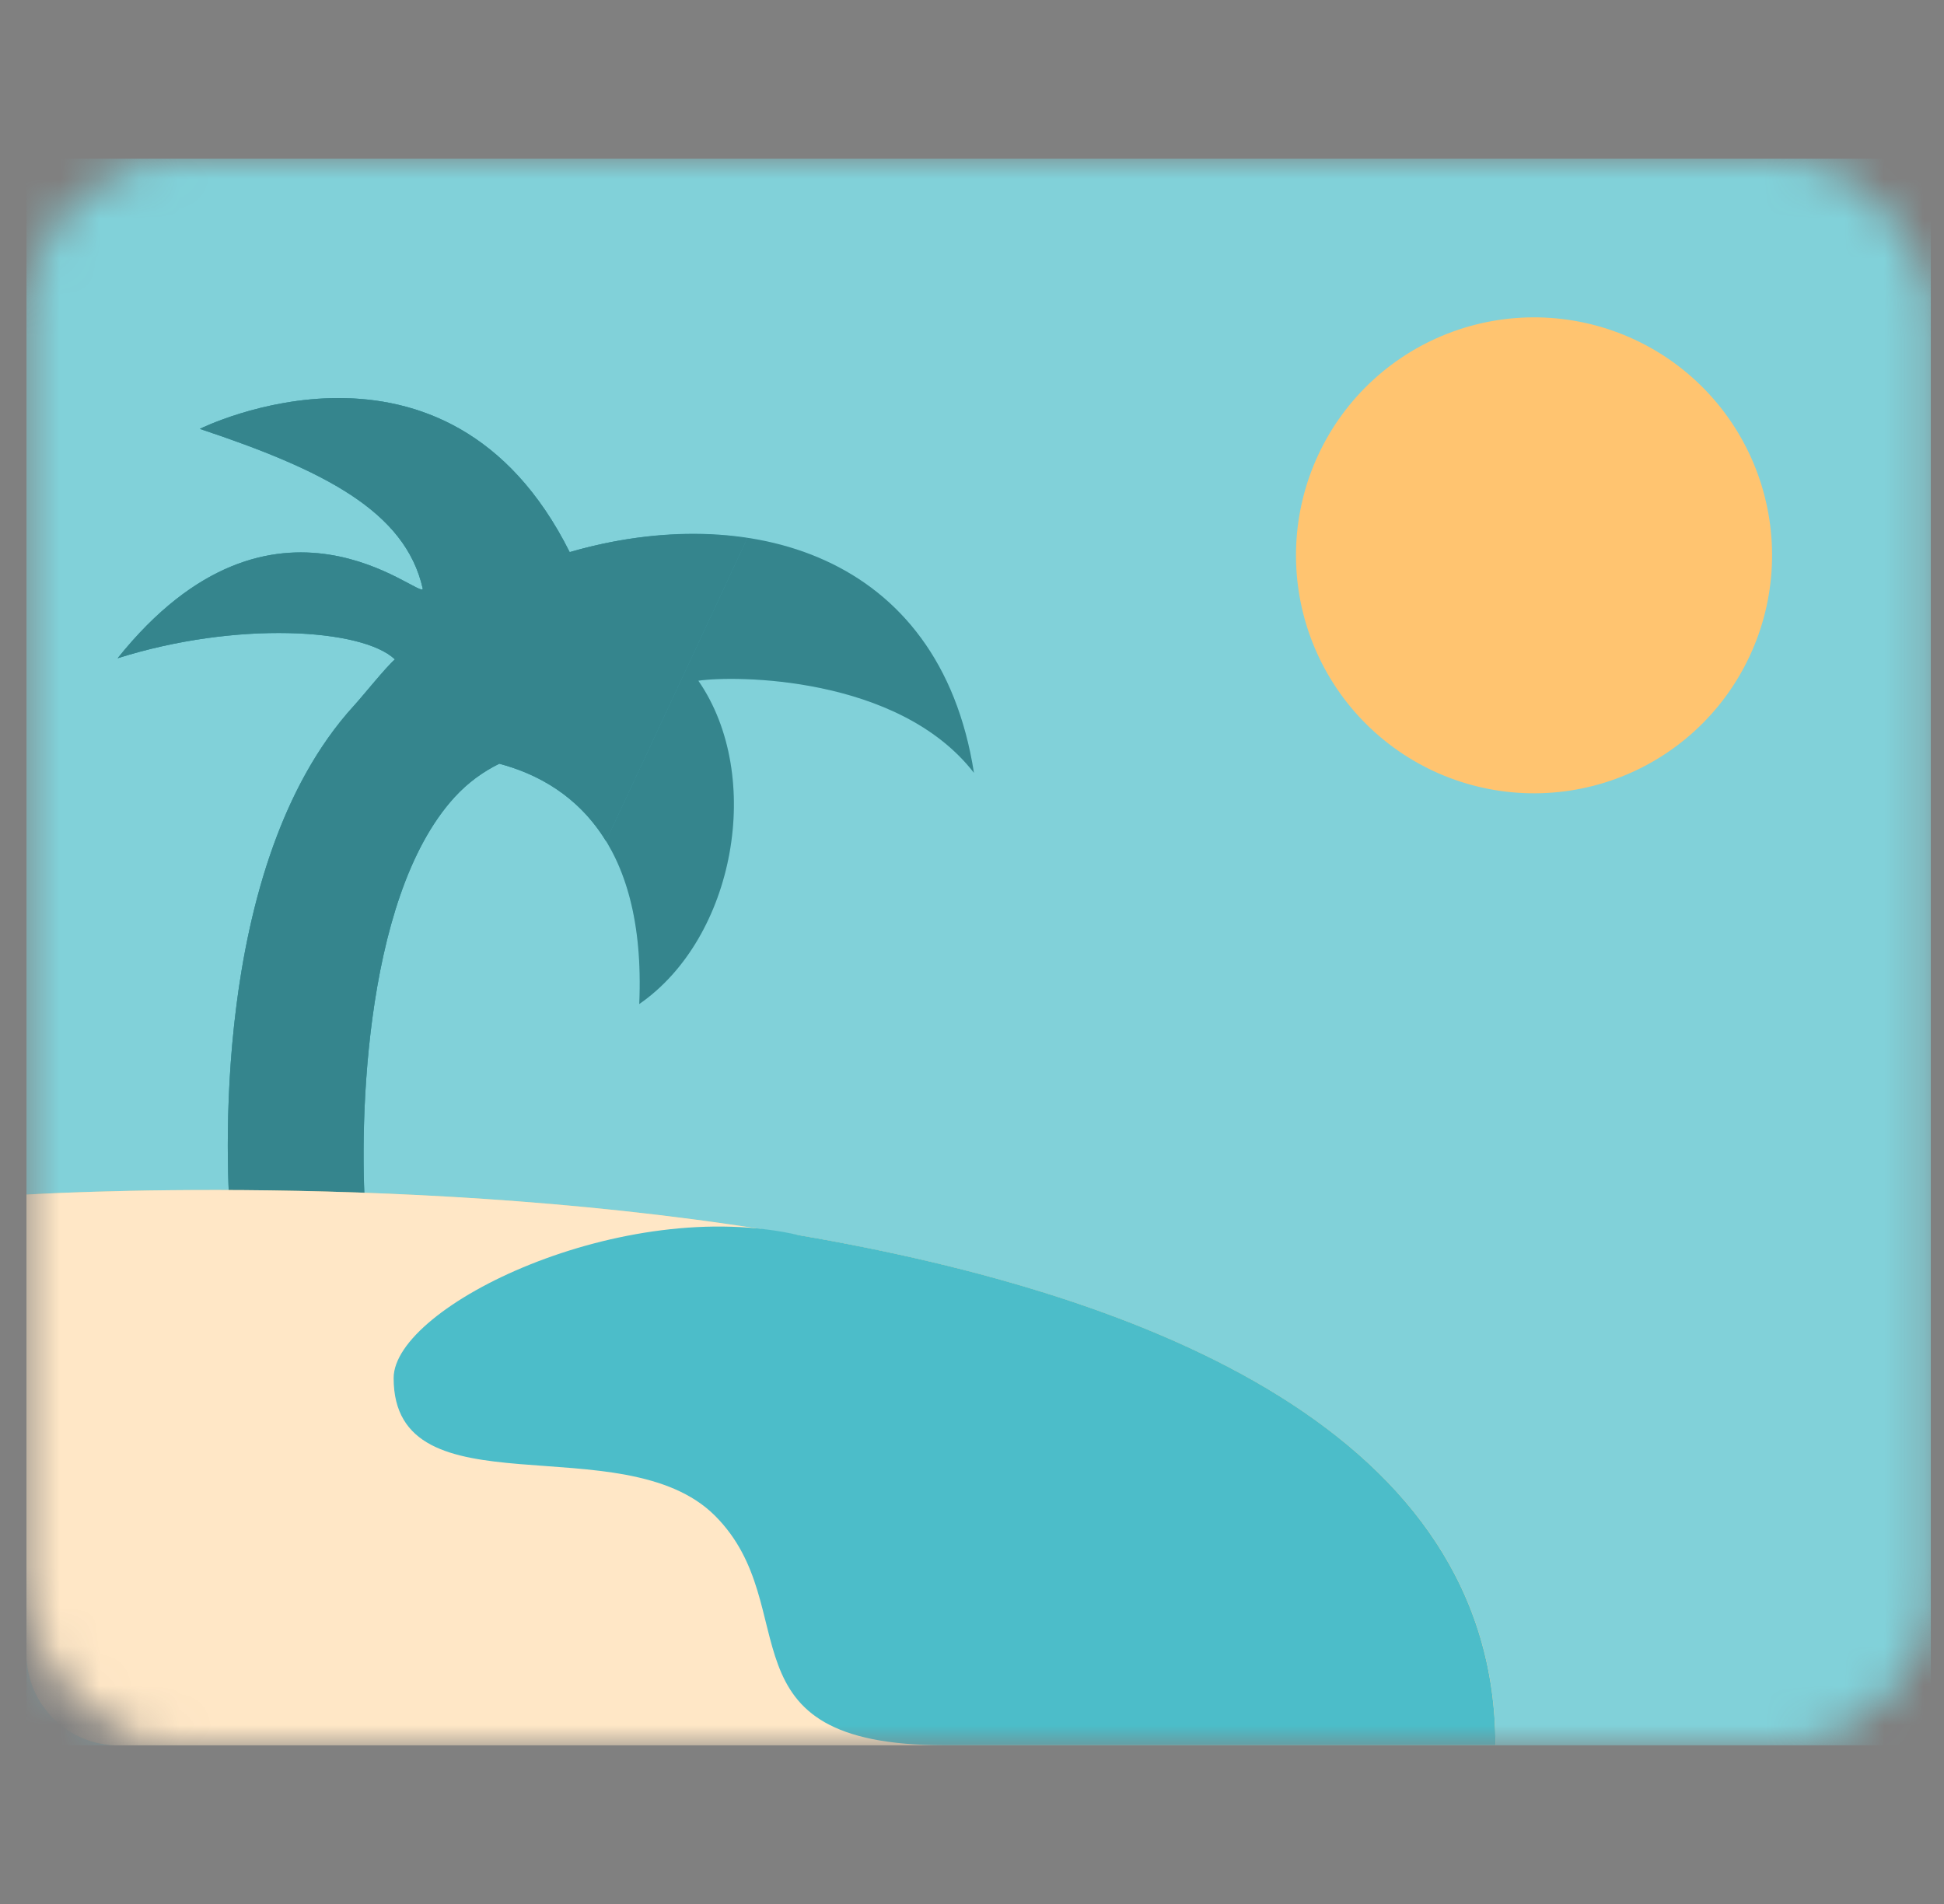 <svg width="49" height="48" viewBox="0 0 49 48" fill="none" xmlns="http://www.w3.org/2000/svg">
<rect x="0" y="0" width="49" height="48" fill="#808080" stroke="none"/>
<g clip-path="url(#clip0_28499_23336)">
<mask id="mask0_28499_23336" style="mask-type:alpha" maskUnits="userSpaceOnUse" x="0" y="4" width="49" height="40">
<rect x="0.667" y="4" width="48" height="40" rx="4" fill="#4CBDC9"/>
<rect x="0.667" y="4" width="48" height="40" rx="4" fill="white" fill-opacity="0.3"/>
</mask>
<g mask="url(#mask0_28499_23336)">
<rect x="0.667" y="4" width="48" height="40" fill="#4CBDC9"/>
<rect x="0.667" y="4" width="48" height="40" fill="white" fill-opacity="0.3"/>
<path d="M14.359 13.919C11.252 7.705 5.037 10.812 5.037 10.812C8.145 11.848 10.216 12.883 10.656 14.84C10.637 15.158 6.926 11.645 2.965 16.594C5.951 15.648 9.13 15.839 9.954 16.623C9.725 16.821 9.142 17.549 8.93 17.78C5.061 22.009 5.783 30.489 5.815 30.854L9.231 30.854C9.046 28.783 9.085 22.689 11.459 20.095C11.798 19.724 12.175 19.455 12.584 19.253C14.303 19.708 16.295 21.126 16.113 25.312C18.523 23.647 19.267 19.571 17.602 17.161C18.501 17.026 22.645 17.026 24.549 19.483C23.681 13.918 18.806 12.625 14.359 13.919Z" fill="#4CBDC9"/>
<path d="M14.359 13.919C11.252 7.705 5.037 10.812 5.037 10.812C8.145 11.848 10.216 12.883 10.656 14.84C10.637 15.158 6.926 11.645 2.965 16.594C5.951 15.648 9.13 15.839 9.954 16.623C9.725 16.821 9.142 17.549 8.93 17.78C5.061 22.009 5.783 30.489 5.815 30.854L9.231 30.854C9.046 28.783 9.085 22.689 11.459 20.095C11.798 19.724 12.175 19.455 12.584 19.253C14.303 19.708 16.295 21.126 16.113 25.312C18.523 23.647 19.267 19.571 17.602 17.161C18.501 17.026 22.645 17.026 24.549 19.483C23.681 13.918 18.806 12.625 14.359 13.919Z" fill="black" fill-opacity="0.3"/>
<path d="M14.359 13.919C11.252 7.705 5.037 10.812 5.037 10.812C8.145 11.848 10.216 12.883 10.656 14.84C10.638 15.161 6.926 11.646 2.965 16.595C5.951 15.649 9.131 15.841 9.954 16.623C9.725 16.821 9.142 17.55 8.93 17.782C5.228 21.829 5.73 29.75 5.807 30.745C6.84 30.75 7.994 30.773 9.228 30.819C9.048 28.718 9.099 22.677 11.459 20.097C11.799 19.727 12.175 19.457 12.585 19.254C13.537 19.506 14.571 20.057 15.274 21.206L18.835 13.571C17.408 13.351 15.861 13.483 14.359 13.919Z" fill="#4CBDC9"/>
<path d="M14.359 13.919C11.252 7.705 5.037 10.812 5.037 10.812C8.145 11.848 10.216 12.883 10.656 14.84C10.638 15.161 6.926 11.646 2.965 16.595C5.951 15.649 9.131 15.841 9.954 16.623C9.725 16.821 9.142 17.55 8.93 17.782C5.228 21.829 5.73 29.75 5.807 30.745C6.84 30.75 7.994 30.773 9.228 30.819C9.048 28.718 9.099 22.677 11.459 20.097C11.799 19.727 12.175 19.457 12.585 19.254C13.537 19.506 14.571 20.057 15.274 21.206L18.835 13.571C17.408 13.351 15.861 13.483 14.359 13.919Z" fill="black" fill-opacity="0.3"/>
<path d="M37.694 44L2.98 44C2.367 44 1.778 43.756 1.344 43.322C0.911 42.888 0.667 42.3 0.667 41.686L0.667 30.116C0.667 30.116 10.583 29.491 20.152 31.145C29.074 32.672 37.694 36.178 37.694 44Z" fill="#FFC470"/>
<path d="M37.694 44L2.98 44C2.367 44 1.778 43.756 1.344 43.322C0.911 42.888 0.667 42.3 0.667 41.686L0.667 30.116C0.667 30.116 10.583 29.491 20.152 31.145C29.074 32.672 37.694 36.178 37.694 44Z" fill="white" fill-opacity="0.6"/>
<path d="M37.693 43.998L23.808 43.998C18.023 43.998 20.336 40.527 18.022 38.212C15.709 35.898 9.922 38.212 9.922 34.741C9.923 32.925 15.708 30.112 20.152 31.142C29.073 32.669 37.692 36.175 37.693 43.998Z" fill="#4CBDC9"/>
</g>
<path d="M40.719 19.638C42.214 19.094 43.432 17.978 44.104 16.535C44.777 15.093 44.849 13.443 44.305 11.948C43.761 10.452 42.645 9.234 41.203 8.562C39.76 7.89 38.11 7.818 36.615 8.362C35.12 8.906 33.901 10.022 33.229 11.464C32.556 12.906 32.484 14.557 33.028 16.052C33.573 17.548 34.689 18.765 36.131 19.438C37.573 20.11 39.224 20.182 40.719 19.638Z" fill="#FFC470"/>
</g>
<defs>
<clipPath id="clip0_28499_23336">
<rect width="48" height="48" fill="white" transform="translate(0.667)"/>
</clipPath>
</defs>
</svg>
